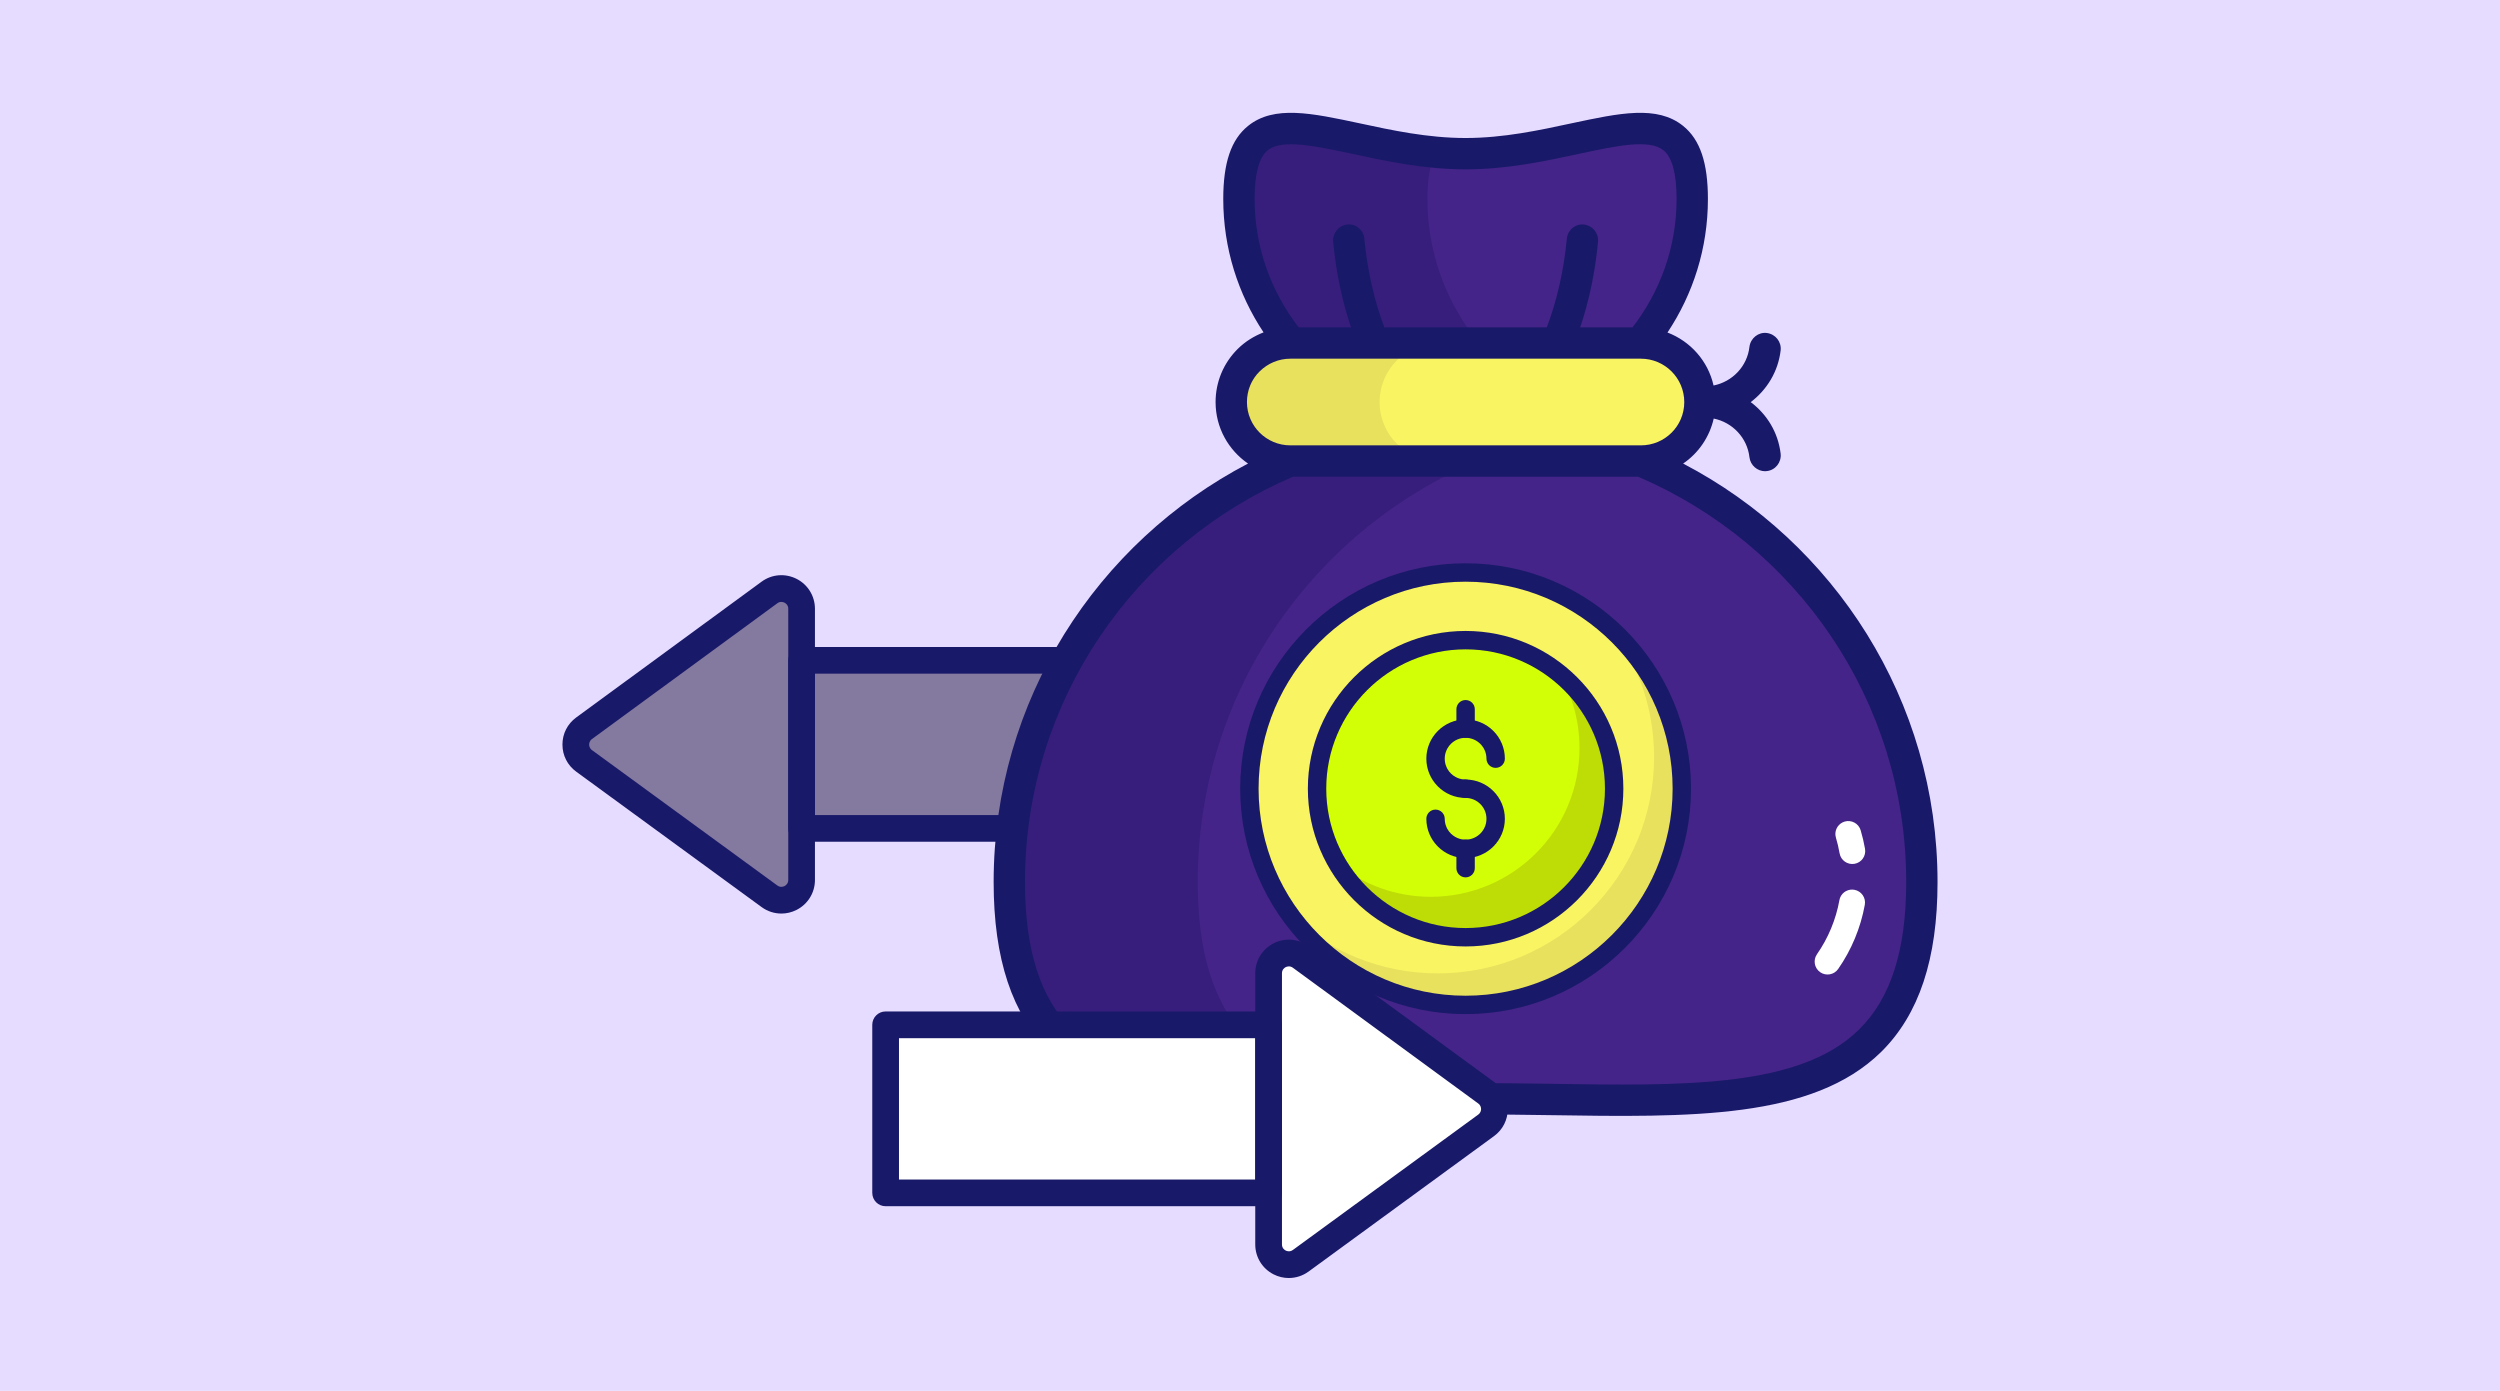 <?xml version="1.0" encoding="UTF-8"?>
<svg id="Layer_1" data-name="Layer 1" xmlns="http://www.w3.org/2000/svg" viewBox="0 0 2272 1264">
  <defs>
    <style>
      .cls-1 {
        fill: #e6dcff;
      }

      .cls-2 {
        fill: #371e7c;
      }

      .cls-3 {
        fill: #d3ff06;
      }

      .cls-4 {
        fill: #e8e15d;
      }

      .cls-5 {
        fill: #442488;
      }

      .cls-6 {
        fill: #84799f;
      }

      .cls-7 {
        fill: #fff;
      }

      .cls-8 {
        fill: #f9f562;
      }

      .cls-9 {
        fill: #ef8626;
      }

      .cls-10 {
        fill: #bedd07;
      }

      .cls-11 {
        fill: #191969;
      }
    </style>
  </defs>
  <rect class="cls-1" x="0" y="0" width="2272" height="1264"/>
  <g>
    <g>
      <path class="cls-6" d="M728.5,600.12h348.04v152.72h-348.04v-152.72Z"/>
      <path class="cls-6" d="M728.51,799.71v-246.46c0-15.04-17.09-23.71-29.22-14.82l-168.48,123.4c-10.03,7.34-10.02,22.32.02,29.65l168.48,123.06c12.14,8.86,29.2.2,29.2-14.83Z"/>
      <path class="cls-11" d="M1076.55,764.98h-348.04c-6.7,0-12.14-5.44-12.14-12.14v-152.73c0-6.7,5.44-12.14,12.14-12.14h348.04c6.7,0,12.14,5.44,12.14,12.14v152.73c0,6.7-5.44,12.14-12.14,12.14ZM740.64,740.71h323.77v-128.46h-323.77v128.46Z"/>
      <path class="cls-11" d="M710.12,830.24c-6.34,0-12.62-1.98-17.97-5.89l-168.49-123.06c-7.95-5.8-12.51-14.78-12.51-24.61,0-9.84,4.54-18.81,12.48-24.62l168.47-123.4c9.32-6.85,21.5-7.82,31.83-2.6,10.3,5.22,16.7,15.65,16.7,27.2v246.46c0,11.55-6.4,21.97-16.7,27.2-4.39,2.23-9.12,3.33-13.83,3.33ZM710.07,547c-1.08,0-2.34.3-3.61,1.23l-168.48,123.4c-2.22,1.63-2.55,3.85-2.55,5.03s.33,3.41,2.55,5.03l168.49,123.06c2.78,2.01,5.45,1.03,6.49.52,1.03-.52,3.41-2.11,3.41-5.56v-246.46c0-3.45-2.39-5.03-3.41-5.55-.55-.28-1.6-.7-2.88-.7Z"/>
    </g>
    <g>
      <path class="cls-5" d="M1746.62,801.54c0,229.04-185.64,196.8-414.69,196.8s-414.69,32.24-414.69-196.8,185.64-414.69,414.69-414.69,414.69,185.64,414.69,414.69Z"/>
      <path class="cls-2" d="M1301.92,998.66c-215.05,2.06-384.73,21.79-384.73-197.09s185.72-414.74,414.74-414.74c29.33,0,57.98,3.02,85.66,8.91-187.91,39.47-329.08,206.14-329.08,405.84,0,155.97,86.07,190.79,213.4,197.09Z"/>
      <path class="cls-9" d="M1532.18,998.66c-35.36,1.78-73.88,1.37-114.58.69,27.55-.41,56.19-.96,85.66-.96,9.73,0,19.33,0,28.92.27Z"/>
      <path class="cls-8" d="M1521.4,716.53c0,104.47-84.77,189.39-189.39,189.39s-189.53-84.91-189.53-189.39,84.91-189.53,189.53-189.53,189.39,84.91,189.39,189.53Z"/>
      <path class="cls-4" d="M1380.73,899.43c-15.49,4.25-31.8,6.44-48.66,6.44-104.71,0-189.55-84.84-189.55-189.28s84.84-189.55,189.55-189.55c16.86,0,33.17,2.19,48.66,6.44-81,21.38-140.76,95.26-140.76,183.11s59.76,161.46,140.76,182.84Z"/>
      <path class="cls-5" d="M1537.93,180.86c0,113.79-92.2,205.99-205.99,205.99s-205.99-92.2-205.99-205.99,92.2-41.22,205.99-41.22,205.99-72.57,205.99,41.22Z"/>
      <path class="cls-2" d="M1417.6,368.18c-26.04,11.92-55.1,18.64-85.66,18.64-113.76,0-206-92.1-206-206,0-104.44,77.85-51.67,178.73-42.49-4.8,9.87-7.4,23.57-7.4,42.49,0,83.33,49.34,154.88,120.34,187.36Z"/>
      <path class="cls-9" d="M1417.6,999.34c-40.71.69-79.22,1.1-114.58-.69,9.59-.27,19.19-.27,28.92-.27,29.47,0,58.11.55,85.66.96Z"/>
      <path class="cls-8" d="M1544.93,365.44c0,29.6-23.99,53.59-53.73,53.59h-318.53c-29.74,0-53.73-23.99-53.73-53.59,0-14.94,6.03-28.37,15.76-37.97,9.73-9.73,23.16-15.76,37.97-15.76h318.53c29.74,0,53.73,23.99,53.73,53.73Z"/>
      <path class="cls-4" d="M1307.54,419.03h-134.87c-29.74,0-53.73-23.99-53.73-53.59,0-14.94,6.03-28.37,15.76-37.97,9.73-9.73,23.16-15.76,37.97-15.76h134.87c-14.8,0-28.23,6.03-37.97,15.76-9.73,9.59-15.76,23.03-15.76,37.97,0,29.6,23.99,53.59,53.73,53.59Z"/>
      <g>
        <path class="cls-11" d="M1332.01,512.76c-112.36,0-203.78,91.42-203.78,203.78s91.41,203.62,203.78,203.62,203.63-91.35,203.63-203.62-91.35-203.78-203.63-203.78ZM1332.01,891.67c-96.65,0-175.29-78.57-175.29-175.13s78.64-175.29,175.29-175.29,175.14,78.64,175.14,175.29-78.57,175.13-175.14,175.13Z"/>
        <path class="cls-11" d="M1529.65,421.27c13.82-9.4,23.93-23.93,27.78-40.88,16.95,3.42,30.48,17.38,32.48,35.18.85,7.26,7.12,12.68,14.24,12.68.43,0,1-.14,1.57-.14,7.83-.85,13.39-7.98,12.54-15.81-2.28-19.37-12.54-35.9-27.21-46.86,14.67-11.11,24.93-27.63,27.21-47.01.85-7.83-4.7-14.81-12.54-15.81-7.69-1-14.81,4.7-15.81,12.54-1.99,17.81-15.53,31.76-32.62,35.18-4.99-22.22-20.94-40.17-41.88-48.15,23.22-34.9,36.75-76.49,36.75-121.36,0-32.9-7.12-53.99-22.51-66.38-23.65-19.09-57.83-11.68-101.28-2.42-29.06,6.27-61.96,13.39-96.44,13.39s-67.38-7.12-96.43-13.39c-43.45-9.26-77.63-16.67-101.28,2.42-15.38,12.39-22.51,33.47-22.51,66.38,0,44.87,13.53,86.46,36.61,121.22-8.69,3.42-16.81,8.4-23.65,15.24-12.82,12.82-19.94,29.91-19.94,48.15,0,23.22,11.68,43.59,29.49,55.84-137.17,71.65-231.19,215.09-231.19,380.33,0,69.94,16.81,120.37,51.28,154.41,51.28,50.43,135.32,58.12,235.18,58.12,21.51,0,43.87-.28,66.81-.71,49-.85,102.27-.85,151.28,0,128.63,1.99,239.59,3.85,301.98-57.4,34.47-34.04,51.28-84.47,51.28-154.41,0-165.24-94.01-308.68-231.19-380.33ZM1140.21,180.83c0-22.93,3.99-37.89,11.96-44.3,4.84-3.85,12.11-5.41,21.22-5.41,14.96,0,34.61,4.27,56.12,8.83,30.48,6.55,64.81,13.96,102.42,13.96s71.94-7.41,102.42-13.96c34.47-7.41,64.39-13.82,77.35-3.42,7.98,6.41,11.97,21.37,11.97,44.3,0,44.02-15.1,84.33-40.03,116.66h-47.58c7.84-23.08,13.53-49.29,16.24-77.77.71-7.83-4.99-14.81-12.82-15.67-7.84-.85-14.81,4.99-15.53,12.82-2.85,30.06-9.4,57.4-18.23,80.62h-147.57c-8.83-23.22-15.38-50.57-18.23-80.62-.71-7.83-7.69-13.82-15.53-12.82-7.83.85-13.53,7.84-12.82,15.67,2.71,28.49,8.4,54.7,16.24,77.77h-47.58c-24.93-32.33-40.03-72.65-40.03-116.66ZM1133.23,365.44c0-10.54,3.99-20.51,11.54-27.92,7.55-7.41,17.38-11.54,27.92-11.54h318.51c21.79,0,39.46,17.66,39.46,39.46s-17.66,39.31-39.46,39.31h-318.51c-21.79,0-39.46-17.66-39.46-39.31ZM1689.48,935.64c-53.7,52.99-159.25,51.28-281.47,49.29-49.29-.85-102.85-.85-152.13,0-122.22,1.85-227.77,3.7-281.47-49.29-28.92-28.35-42.88-72.22-42.88-134.04,0-165.24,100.57-307.25,243.58-368.36h313.52c143.16,61.11,243.72,203.13,243.72,368.36,0,61.82-13.96,105.69-42.88,134.04Z"/>
        <path class="cls-11" d="M1331.97,649.72c14.44,0,26.19,11.78,26.19,26.25,0,7.87,6.38,14.24,14.24,14.24s14.24-6.37,14.24-14.24c0-25.22-17.21-46.3-40.43-52.62v-10.08c0-7.87-6.38-14.24-14.24-14.24s-14.24,6.37-14.24,14.24v10.07c-23.26,6.31-40.49,27.39-40.49,52.62,0,30.19,24.55,54.74,54.74,54.74,14.44,0,26.19,11.77,26.19,26.24s-11.75,26.25-26.19,26.25-26.25-11.78-26.25-26.25c0-7.87-6.38-14.24-14.24-14.24s-14.24,6.37-14.24,14.24c0,25.23,17.24,46.31,40.49,52.62v10.07c0,7.87,6.38,14.24,14.24,14.24s14.24-6.37,14.24-14.24v-10.08c23.22-6.32,40.43-27.39,40.43-52.62,0-30.17-24.52-54.72-54.68-54.72-14.47,0-26.25-11.77-26.25-26.25s11.78-26.25,26.25-26.25Z"/>
      </g>
    </g>
    <g>
      <path class="cls-7" d="M1678.02,809.66c2.17-1.07,4.69-1.48,7.25-1.02,6.38,1.15,10.62,7.25,9.47,13.63-3.74,20.84-12.12,41.02-24.23,58.37-3.68,5.29-11.01,6.61-16.34,2.9-5.31-3.71-6.61-11.02-2.9-16.35,10.18-14.58,17.23-31.55,20.38-49.08.68-3.81,3.15-6.87,6.37-8.46Z"/>
      <path class="cls-7" d="M1674.54,747.38c.58-.28,1.19-.53,1.83-.72,6.21-1.86,12.75,1.67,14.61,7.88,1.63,5.47,2.96,11.16,3.97,16.92,1.11,6.37-3.16,12.49-9.55,13.57-6.39,1.11-12.46-3.16-13.58-9.55-.84-4.85-1.96-9.64-3.33-14.21-1.67-5.57,1-11.4,6.05-13.89Z"/>
    </g>
    <g>
      <path class="cls-8" d="M1528.44,716.73c0,108.55-88,196.54-196.54,196.54s-196.45-88-196.45-196.54,88-196.45,196.45-196.45,196.54,88,196.54,196.45Z"/>
      <path class="cls-4" d="M1528.44,716.75c0,108.57-88.02,196.5-196.58,196.5-65.58,0-123.71-32.18-159.33-81.71,35.12,32.91,82.28,53.05,134.11,53.05,108.57,0,196.58-88.02,196.58-196.58,0-42.82-13.75-82.45-37.09-114.71,38.32,35.78,62.31,86.87,62.31,143.44h0Z"/>
      <path class="cls-3" d="M1466.95,716.74c0,74.58-60.46,135.04-135.04,135.04s-134.97-60.46-134.97-135.04,60.46-134.97,134.97-134.97,135.04,60.46,135.04,134.97Z"/>
      <path class="cls-10" d="M1466.95,716.75c0,74.59-60.51,135.01-135.01,135.01-49.7,0-93.17-26.86-116.59-66.97,23.17,18.91,52.73,30.21,84.99,30.21,74.59,0,135.09-60.51,135.09-135.09,0-24.81-6.71-47.98-18.42-67.96,30.46,24.73,49.94,62.55,49.94,104.8Z"/>
      <path class="cls-11" d="M1331.9,921.64c-112.94,0-204.82-91.92-204.82-204.91s91.88-204.82,204.82-204.82,204.9,91.88,204.9,204.82-91.92,204.91-204.9,204.91ZM1331.9,528.64c-103.72,0-188.1,84.38-188.1,188.09s84.38,188.18,188.1,188.18,188.18-84.42,188.18-188.18-84.42-188.09-188.18-188.09Z"/>
      <path class="cls-11" d="M1331.91,860.14c-79.04,0-143.33-64.33-143.33-143.4s64.3-143.34,143.33-143.34,143.4,64.3,143.4,143.34-64.33,143.4-143.4,143.4ZM1331.91,590.13c-69.81,0-126.61,56.8-126.61,126.61s56.8,126.67,126.61,126.67,126.67-56.83,126.67-126.67-56.83-126.61-126.67-126.61Z"/>
      <g>
        <g>
          <path class="cls-11" d="M1331.94,725.16c-19.68,0-35.68-16.01-35.68-35.68s16-35.68,35.68-35.68,35.68,16.01,35.68,35.68c0,4.62-3.74,8.36-8.36,8.36s-8.36-3.74-8.36-8.36c0-10.46-8.51-18.96-18.96-18.96s-18.96,8.5-18.96,18.96,8.51,18.96,18.96,18.96c4.62,0,8.36,3.74,8.36,8.36s-3.74,8.36-8.36,8.36Z"/>
          <path class="cls-11" d="M1331.94,779.8c-19.68,0-35.68-16.01-35.68-35.68,0-4.62,3.74-8.36,8.36-8.36s8.36,3.74,8.36,8.36c0,10.46,8.51,18.96,18.96,18.96s18.96-8.5,18.96-18.96-8.51-18.96-18.96-18.96c-4.62,0-8.36-3.74-8.36-8.36s3.74-8.36,8.36-8.36c19.68,0,35.68,16,35.68,35.68s-16,35.68-35.68,35.68Z"/>
        </g>
        <path class="cls-11" d="M1331.94,670.51c-4.62,0-8.36-3.74-8.36-8.36v-17.6c0-4.62,3.74-8.36,8.36-8.36s8.36,3.74,8.36,8.36v17.6c0,4.62-3.74,8.36-8.36,8.36Z"/>
        <path class="cls-11" d="M1331.94,797.36c-4.62,0-8.36-3.74-8.36-8.36v-17.6c0-4.62,3.74-8.36,8.36-8.36s8.36,3.74,8.36,8.36v17.6c0,4.62-3.74,8.36-8.36,8.36Z"/>
      </g>
    </g>
    <g>
      <path class="cls-7" d="M804.87,931.37h348.04v152.72h-348.04v-152.72Z"/>
      <path class="cls-7" d="M1152.9,1130.95v-246.46c0-15.04,17.09-23.71,29.22-14.82l168.48,123.4c10.03,7.34,10.02,22.32-.02,29.65l-168.48,123.06c-12.14,8.86-29.2.2-29.2-14.83Z"/>
      <path class="cls-11" d="M1152.9,1096.22h-348.04c-6.7,0-12.14-5.44-12.14-12.14v-152.73c0-6.7,5.44-12.14,12.14-12.14h348.04c6.7,0,12.14,5.44,12.14,12.14v152.73c0,6.7-5.44,12.14-12.14,12.14ZM817,1071.95h323.77v-128.46h-323.77v128.46Z"/>
      <path class="cls-11" d="M1171.3,1161.47c-4.72,0-9.45-1.1-13.84-3.33-10.3-5.23-16.69-15.65-16.69-27.2v-246.46c0-11.55,6.4-21.98,16.71-27.2,10.31-5.23,22.49-4.22,31.82,2.6l168.49,123.39c7.93,5.82,12.48,14.79,12.48,24.63,0,9.84-4.57,18.81-12.52,24.61l-168.48,123.05c-5.35,3.91-11.64,5.89-17.97,5.89ZM1171.34,878.24c-1.28,0-2.32.42-2.88.7-1.03.52-3.41,2.1-3.41,5.55v246.46c0,3.45,2.39,5.03,3.41,5.55,1.02.51,3.71,1.49,6.5-.52l168.48-123.05c2.22-1.63,2.56-3.86,2.56-5.03s-.33-3.41-2.55-5.03l-168.49-123.39c-1.27-.93-2.53-1.23-3.61-1.23h0Z"/>
    </g>
  </g>
</svg>